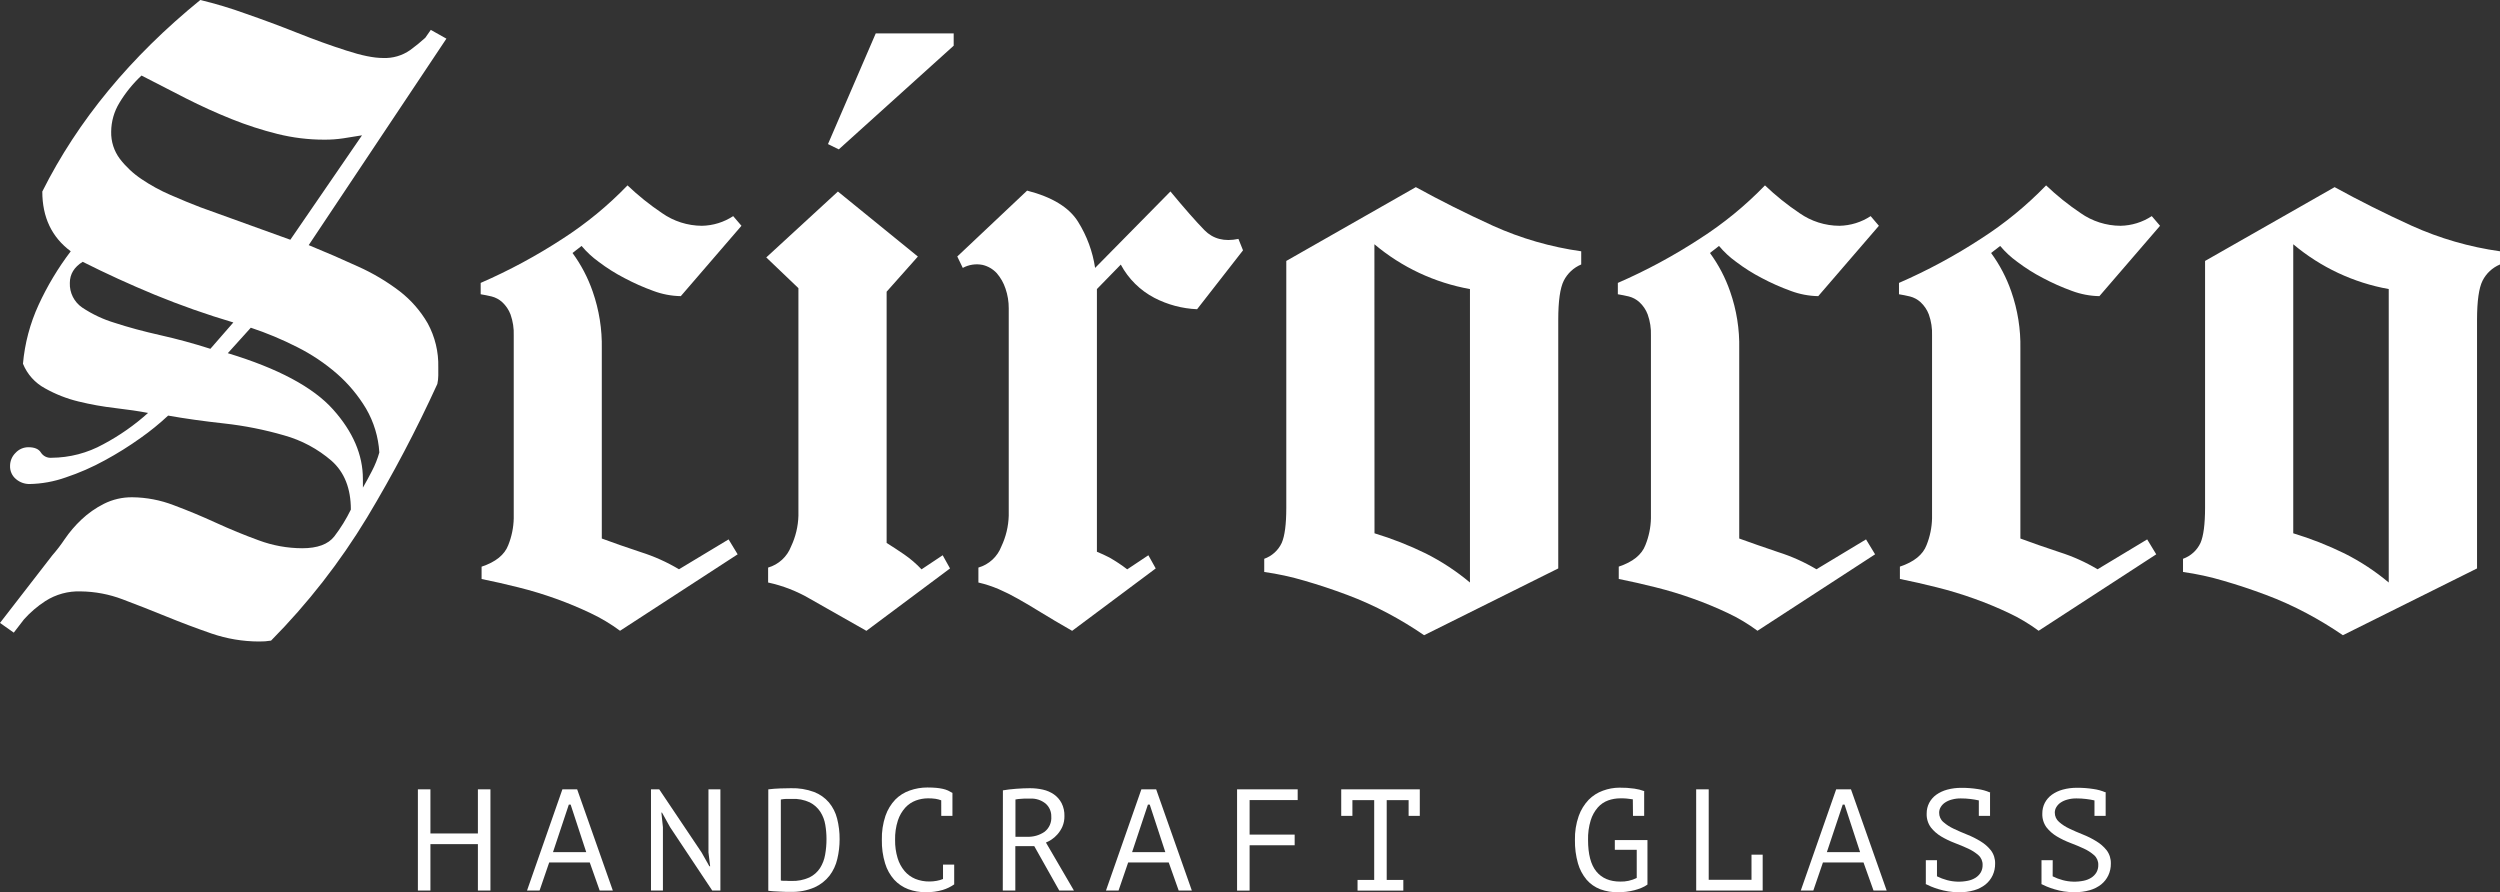 <?xml version="1.0" encoding="UTF-8"?> <svg xmlns="http://www.w3.org/2000/svg" viewBox="1586.34 2352.36 827.32 295.28" width="827.32" height="295.28" data-guides="{&quot;vertical&quot;:[],&quot;horizontal&quot;:[]}"><rect x="1586.34" y="2352.36" width="827.32" height="295.28" fill="#333333" stroke="none"/><path fill="#ffffff" stroke="none" fill-opacity="1" stroke-width="1" stroke-opacity="1" color="rgb(51, 51, 51)" font-size-adjust="none" class="cls-1" id="tSvg1229431a591" title="Path 1" d="M 1688.5 2433.48 C 1694.167 2435.8 1699.64 2438.173 1704.92 2440.6C 1709.776 2442.781 1714.367 2445.512 1718.6 2448.74C 1722.355 2451.643 1725.507 2455.25 1727.88 2459.36C 1730.302 2463.812 1731.509 2468.823 1731.38 2473.89C 1731.38 2474.81 1731.38 2475.73 1731.38 2476.65C 1731.371 2477.581 1731.267 2478.51 1731.07 2479.42C 1724.157 2494.577 1716.391 2509.331 1707.81 2523.61C 1698.86 2538.396 1688.196 2552.074 1676.04 2564.36C 1674.718 2564.577 1673.379 2564.674 1672.04 2564.65C 1666.715 2564.638 1661.428 2563.753 1656.39 2562.03C 1651.25 2560.25 1646.233 2558.36 1641.34 2556.36C 1636.447 2554.36 1631.63 2552.47 1626.89 2550.69C 1622.47 2549.011 1617.788 2548.124 1613.06 2548.07C 1608.922 2547.922 1604.838 2549.039 1601.35 2551.27C 1598.722 2552.973 1596.334 2555.021 1594.25 2557.36C 1593.133 2558.813 1592.017 2560.267 1590.9 2561.72C 1589.38 2560.647 1587.86 2559.573 1586.34 2558.5C 1592.117 2551.037 1597.893 2543.573 1603.67 2536.11C 1605.157 2534.413 1606.53 2532.619 1607.78 2530.74C 1609.372 2528.42 1611.206 2526.274 1613.25 2524.34C 1615.466 2522.241 1617.976 2520.476 1620.7 2519.1C 1623.623 2517.627 1626.857 2516.88 1630.13 2516.92C 1634.81 2516.967 1639.444 2517.854 1643.81 2519.54C 1648.477 2521.28 1653.143 2523.22 1657.81 2525.36C 1662.477 2527.5 1667.19 2529.437 1671.95 2531.17C 1676.554 2532.886 1681.426 2533.773 1686.34 2533.79C 1691.4 2533.79 1694.947 2532.48 1696.98 2529.86C 1699.094 2527.096 1700.926 2524.128 1702.45 2521C 1702.45 2514.02 1700.323 2508.64 1696.07 2504.86C 1691.515 2500.921 1686.142 2498.042 1680.34 2496.43C 1673.875 2494.555 1667.261 2493.24 1660.57 2492.5C 1653.657 2491.74 1647.46 2490.87 1641.98 2489.89C 1639.114 2492.566 1636.066 2495.042 1632.86 2497.3C 1629.064 2500.013 1625.103 2502.487 1621 2504.71C 1616.872 2506.979 1612.548 2508.87 1608.08 2510.36C 1604.223 2511.728 1600.171 2512.464 1596.08 2512.54C 1594.467 2512.544 1592.905 2511.977 1591.67 2510.94C 1590.322 2509.846 1589.579 2508.173 1589.67 2506.44C 1589.693 2504.848 1590.347 2503.329 1591.49 2502.22C 1592.589 2501.022 1594.144 2500.346 1595.77 2500.36C 1597.77 2500.36 1599.16 2500.95 1599.87 2502.11C 1600.623 2503.295 1601.971 2503.965 1603.37 2503.85C 1609.383 2503.818 1615.29 2502.274 1620.55 2499.36C 1625.884 2496.526 1630.85 2493.05 1635.34 2489.01C 1632.287 2488.43 1628.687 2487.897 1624.54 2487.41C 1620.431 2486.941 1616.357 2486.213 1612.34 2485.23C 1608.457 2484.295 1604.721 2482.828 1601.24 2480.87C 1597.931 2479.092 1595.349 2476.212 1593.94 2472.73C 1594.537 2465.989 1596.286 2459.4 1599.11 2453.25C 1602 2446.97 1605.568 2441.024 1609.75 2435.52C 1603.477 2430.86 1600.34 2424.267 1600.34 2415.74C 1612.08 2392.3 1629.507 2371.173 1652.62 2352.36C 1657.701 2353.579 1662.709 2355.084 1667.62 2356.87C 1673.4 2358.87 1679.127 2361 1684.8 2363.26C 1690.473 2365.52 1695.847 2367.46 1700.92 2369.08C 1705.98 2370.733 1710.033 2371.557 1713.08 2371.55C 1716.287 2371.695 1719.452 2370.774 1722.08 2368.93C 1723.819 2367.665 1725.488 2366.306 1727.08 2364.86C 1727.687 2363.99 1728.293 2363.12 1728.9 2362.25C 1730.623 2363.217 1732.347 2364.183 1734.07 2365.15C 1718.88 2387.927 1703.69 2410.703 1688.5 2433.48ZM 1613.7 2439 C 1610.873 2440.753 1609.457 2443.087 1609.45 2446C 1609.324 2449.238 1610.873 2452.314 1613.55 2454.14C 1616.876 2456.355 1620.512 2458.064 1624.34 2459.21C 1628.8 2460.67 1633.817 2462.027 1639.39 2463.28C 1644.963 2464.533 1650.487 2466.037 1655.96 2467.79C 1658.493 2464.883 1661.027 2461.977 1663.56 2459.07C 1654.744 2456.459 1646.066 2453.402 1637.56 2449.91C 1629.367 2446.523 1621.413 2442.887 1613.7 2439ZM 1706.14 2397.14 C 1703.91 2397.53 1701.83 2397.86 1699.9 2398.14C 1697.838 2398.447 1695.755 2398.594 1693.67 2398.58C 1688.446 2398.586 1683.24 2397.951 1678.17 2396.69C 1672.993 2395.397 1667.911 2393.75 1662.96 2391.76C 1657.88 2389.72 1652.863 2387.443 1647.91 2384.93C 1642.957 2382.417 1638.043 2379.893 1633.17 2377.36C 1630.331 2380.007 1627.875 2383.036 1625.87 2386.36C 1624.102 2389.248 1623.155 2392.564 1623.13 2395.95C 1623.053 2399.19 1624.071 2402.361 1626.02 2404.95C 1628.026 2407.549 1630.441 2409.805 1633.17 2411.63C 1636.189 2413.673 1639.393 2415.427 1642.74 2416.87C 1646.293 2418.423 1649.587 2419.78 1652.62 2420.94C 1662.553 2424.527 1672.487 2428.113 1682.42 2431.7C 1690.327 2420.18 1698.233 2408.66 1706.14 2397.14ZM 1706.44 2513.73 C 1707.44 2511.98 1708.44 2510.14 1709.44 2508.2C 1710.459 2506.256 1711.273 2504.212 1711.87 2502.1C 1711.561 2496.976 1710.054 2491.996 1707.47 2487.56C 1704.894 2483.255 1701.662 2479.378 1697.89 2476.07C 1693.87 2472.572 1689.425 2469.596 1684.66 2467.21C 1679.721 2464.696 1674.6 2462.556 1669.34 2460.81C 1666.803 2463.62 1664.267 2466.43 1661.73 2469.24C 1678.35 2474.28 1689.957 2480.483 1696.55 2487.85C 1703.143 2495.217 1706.437 2502.883 1706.43 2510.85C 1706.433 2511.81 1706.437 2512.77 1706.44 2513.73Z"></path><path fill="#ffffff" stroke="none" fill-opacity="1" stroke-width="1" stroke-opacity="1" color="rgb(51, 51, 51)" font-size-adjust="none" class="cls-1" id="tSvg11cce62344b" title="Path 2" d="M 1794 2413.71 C 1797.538 2417.08 1801.355 2420.144 1805.41 2422.87C 1809.283 2425.59 1813.897 2427.059 1818.63 2427.08C 1822.31 2427.013 1825.896 2425.904 1828.97 2423.88C 1829.883 2424.947 1830.797 2426.013 1831.71 2427.08C 1825.02 2434.84 1818.33 2442.6 1811.64 2450.36C 1808.523 2450.308 1805.437 2449.72 1802.52 2448.62C 1799.23 2447.428 1796.029 2446.004 1792.94 2444.36C 1789.954 2442.815 1787.106 2441.015 1784.43 2438.98C 1782.344 2437.477 1780.453 2435.72 1778.8 2433.75C 1777.8 2434.527 1776.8 2435.303 1775.8 2436.08C 1778.657 2439.985 1780.912 2444.296 1782.49 2448.87C 1784.606 2454.941 1785.622 2461.342 1785.49 2467.77C 1785.49 2488.703 1785.49 2509.637 1785.49 2530.57C 1789.14 2531.93 1793.44 2533.43 1798.42 2535.08C 1802.829 2536.476 1807.06 2538.378 1811.03 2540.75C 1816.503 2537.453 1821.977 2534.157 1827.45 2530.86C 1828.45 2532.507 1829.45 2534.153 1830.45 2535.8C 1817.477 2544.233 1804.503 2552.667 1791.53 2561.1C 1788.485 2558.846 1785.226 2556.897 1781.8 2555.28C 1778.062 2553.499 1774.237 2551.907 1770.34 2550.51C 1766.25 2549.04 1762.088 2547.778 1757.87 2546.73C 1753.623 2545.663 1749.57 2544.743 1745.71 2543.97C 1745.71 2542.61 1745.71 2541.25 1745.71 2539.89C 1750.377 2538.337 1753.317 2535.963 1754.53 2532.77C 1755.667 2529.947 1756.283 2526.942 1756.35 2523.9C 1756.35 2503.743 1756.35 2483.587 1756.35 2463.43C 1756.442 2461.051 1756.082 2458.675 1755.29 2456.43C 1754.703 2454.88 1753.765 2453.487 1752.55 2452.36C 1751.556 2451.453 1750.354 2450.804 1749.05 2450.47C 1747.84 2450.18 1746.62 2449.94 1745.41 2449.74C 1745.41 2448.487 1745.41 2447.233 1745.41 2445.98C 1754.876 2441.859 1763.978 2436.949 1772.62 2431.3C 1780.401 2426.281 1787.576 2420.379 1794 2413.71Z"></path><path fill="#ffffff" stroke="none" fill-opacity="1" stroke-width="1" stroke-opacity="1" color="rgb(51, 51, 51)" font-size-adjust="none" class="cls-1" id="tSvg84470bec59" title="Path 3" d="M 1839.92 2437.55 C 1847.823 2430.28 1855.727 2423.01 1863.63 2415.74C 1872.45 2422.913 1881.27 2430.087 1890.09 2437.26C 1886.643 2441.137 1883.197 2445.013 1879.75 2448.89C 1879.75 2476.607 1879.75 2504.323 1879.75 2532.04C 1881.37 2533.04 1883.29 2534.28 1885.53 2535.82C 1887.622 2537.262 1889.556 2538.921 1891.3 2540.77C 1893.633 2539.217 1895.967 2537.663 1898.3 2536.11C 1899.11 2537.563 1899.92 2539.017 1900.73 2540.47C 1891.507 2547.353 1882.283 2554.237 1873.06 2561.12C 1865.147 2556.66 1858.913 2553.123 1854.36 2550.51C 1850.065 2547.994 1845.396 2546.178 1840.53 2545.13C 1840.53 2543.483 1840.53 2541.837 1840.53 2540.19C 1844.02 2539.176 1846.833 2536.585 1848.13 2533.19C 1849.636 2530.005 1850.464 2526.542 1850.56 2523.02C 1850.56 2497.92 1850.56 2472.82 1850.56 2447.72C 1847.013 2444.33 1843.467 2440.94 1839.92 2437.55ZM 1863.92 2401.79 C 1862.727 2401.207 1861.533 2400.623 1860.34 2400.04C 1865.61 2387.83 1870.88 2375.62 1876.15 2363.41C 1884.747 2363.41 1893.343 2363.41 1901.94 2363.41C 1901.94 2364.767 1901.94 2366.123 1901.94 2367.48C 1889.267 2378.917 1876.593 2390.353 1863.92 2401.79Z"></path><path fill="#ffffff" stroke="none" fill-opacity="1" stroke-width="1" stroke-opacity="1" color="rgb(51, 51, 51)" font-size-adjust="none" class="cls-1" id="tSvg92e070b933" title="Path 4" d="M 1949.34 2534.95 C 1950.75 2535.53 1952.12 2536.16 1953.44 2536.84C 1955.506 2538.01 1957.488 2539.323 1959.37 2540.77C 1961.703 2539.217 1964.037 2537.663 1966.37 2536.11C 1967.18 2537.563 1967.99 2539.017 1968.8 2540.47C 1959.58 2547.353 1950.36 2554.237 1941.14 2561.12C 1937.08 2558.793 1933.633 2556.757 1930.8 2555.01C 1927.967 2553.263 1925.433 2551.763 1923.2 2550.51C 1921.129 2549.33 1918.996 2548.262 1916.81 2547.31C 1914.648 2546.39 1912.409 2545.661 1910.12 2545.13C 1910.12 2543.483 1910.12 2541.837 1910.12 2540.19C 1913.613 2539.182 1916.428 2536.589 1917.72 2533.19C 1919.229 2530.006 1920.06 2526.542 1920.16 2523.02C 1920.16 2500.15 1920.16 2477.28 1920.16 2454.41C 1920.174 2452.185 1919.812 2449.974 1919.09 2447.87C 1918.473 2446.001 1917.495 2444.271 1916.21 2442.78C 1914.949 2441.408 1913.304 2440.446 1911.49 2440.02C 1909.26 2439.577 1906.945 2439.931 1904.95 2441.02C 1904.343 2439.76 1903.737 2438.5 1903.13 2437.24C 1910.833 2429.973 1918.537 2422.707 1926.24 2415.44C 1934.547 2417.573 1940.17 2421.013 1943.11 2425.76C 1946.015 2430.406 1947.931 2435.601 1948.74 2441.02C 1957.05 2432.587 1965.36 2424.153 1973.67 2415.72C 1978.337 2421.353 1982.087 2425.62 1984.92 2428.52C 1987.76 2431.42 1991.5 2432.4 1996.17 2431.42C 1996.677 2432.68 1997.183 2433.94 1997.69 2435.2C 1992.623 2441.697 1987.557 2448.193 1982.49 2454.69C 1977.555 2454.482 1972.725 2453.195 1968.34 2450.92C 1963.621 2448.449 1959.754 2444.616 1957.24 2439.92C 1954.607 2442.62 1951.973 2445.32 1949.34 2448.02C 1949.34 2476.997 1949.34 2505.973 1949.34 2534.95Z"></path><path fill="#ffffff" stroke="none" fill-opacity="1" stroke-width="1" stroke-opacity="1" color="rgb(51, 51, 51)" font-size-adjust="none" class="cls-1" id="tSvgd450b669ef" title="Path 5" d="M 2054.88 2414.29 C 2062.987 2418.75 2071.5 2423.013 2080.42 2427.08C 2089.701 2431.263 2099.529 2434.105 2109.61 2435.52C 2109.61 2436.973 2109.61 2438.427 2109.61 2439.88C 2107.103 2440.927 2105.054 2442.835 2103.83 2445.26C 2102.617 2447.68 2102.01 2451.99 2102.01 2458.19C 2102.01 2485.617 2102.01 2513.043 2102.01 2540.47C 2087.213 2547.837 2072.417 2555.203 2057.62 2562.57C 2053.758 2559.926 2049.752 2557.498 2045.62 2555.3C 2041.249 2552.972 2036.729 2550.934 2032.09 2549.2C 2027.423 2547.453 2022.757 2545.903 2018.09 2544.55C 2013.708 2543.25 2009.236 2542.277 2004.71 2541.64C 2004.71 2540.187 2004.71 2538.733 2004.71 2537.28C 2007.26 2536.377 2009.342 2534.49 2010.49 2532.04C 2011.503 2529.72 2012.01 2525.843 2012.01 2520.41C 2012.01 2493.177 2012.01 2465.943 2012.01 2438.71C 2026.3 2430.57 2040.59 2422.43 2054.88 2414.29ZM 2041.2 2528.84 C 2047.037 2530.61 2052.722 2532.847 2058.2 2535.53C 2063.416 2538.159 2068.312 2541.38 2072.79 2545.13C 2072.79 2512.76 2072.79 2480.39 2072.79 2448.02C 2061.133 2445.933 2050.229 2440.818 2041.17 2433.19C 2041.18 2465.073 2041.19 2496.957 2041.2 2528.84Z"></path><path fill="#ffffff" stroke="none" fill-opacity="1" stroke-width="1" stroke-opacity="1" color="rgb(51, 51, 51)" font-size-adjust="none" class="cls-1" id="tSvg156fab7dac1" title="Path 6" d="M 2170.42 2413.71 C 2173.952 2417.082 2177.766 2420.147 2181.82 2422.87C 2185.696 2425.592 2190.313 2427.061 2195.05 2427.08C 2198.73 2427.012 2202.315 2425.902 2205.39 2423.88C 2206.3 2424.947 2207.21 2426.013 2208.12 2427.08C 2201.43 2434.84 2194.74 2442.6 2188.05 2450.36C 2184.933 2450.308 2181.847 2449.72 2178.93 2448.62C 2175.638 2447.426 2172.433 2446.003 2169.34 2444.36C 2166.354 2442.815 2163.506 2441.015 2160.83 2438.98C 2158.745 2437.479 2156.856 2435.722 2155.21 2433.75C 2154.21 2434.527 2153.21 2435.303 2152.21 2436.08C 2155.071 2439.983 2157.326 2444.294 2158.9 2448.87C 2161.021 2454.94 2162.037 2461.341 2161.9 2467.77C 2161.9 2488.703 2161.9 2509.637 2161.9 2530.57C 2165.553 2531.903 2169.863 2533.407 2174.83 2535.08C 2179.242 2536.476 2183.477 2538.378 2187.45 2540.75C 2192.92 2537.453 2198.39 2534.157 2203.86 2530.86C 2204.86 2532.507 2205.86 2534.153 2206.86 2535.8C 2193.887 2544.233 2180.913 2552.667 2167.94 2561.1C 2164.899 2558.846 2161.643 2556.897 2158.22 2555.28C 2154.45 2553.49 2150.591 2551.891 2146.66 2550.49C 2142.573 2549.021 2138.414 2547.76 2134.2 2546.71C 2129.94 2545.643 2125.883 2544.723 2122.03 2543.95C 2122.03 2542.59 2122.03 2541.23 2122.03 2539.87C 2126.69 2538.32 2129.64 2535.95 2130.85 2532.75C 2131.995 2529.929 2132.615 2526.923 2132.68 2523.88C 2132.68 2503.73 2132.68 2483.58 2132.68 2463.43C 2132.769 2461.05 2132.406 2458.675 2131.61 2456.43C 2131.03 2454.876 2130.091 2453.482 2128.87 2452.36C 2127.879 2451.453 2126.681 2450.804 2125.38 2450.47C 2124.16 2450.18 2122.94 2449.94 2121.73 2449.74C 2121.73 2448.487 2121.73 2447.233 2121.73 2445.98C 2131.196 2441.859 2140.298 2436.949 2148.94 2431.3C 2156.756 2426.287 2163.964 2420.384 2170.42 2413.71Z"></path><path fill="#ffffff" stroke="none" fill-opacity="1" stroke-width="1" stroke-opacity="1" color="rgb(51, 51, 51)" font-size-adjust="none" class="cls-1" id="tSvg17e75db3f9a" title="Path 7" d="M 2263.45 2413.71 C 2266.988 2417.08 2270.805 2420.144 2274.86 2422.87C 2278.733 2425.59 2283.347 2427.059 2288.08 2427.08C 2291.76 2427.013 2295.346 2425.904 2298.42 2423.88C 2299.333 2424.947 2300.247 2426.013 2301.16 2427.08C 2294.47 2434.84 2287.78 2442.6 2281.09 2450.36C 2277.973 2450.308 2274.887 2449.72 2271.97 2448.62C 2268.68 2447.428 2265.479 2446.004 2262.39 2444.36C 2259.404 2442.815 2256.556 2441.015 2253.88 2438.98C 2251.794 2437.477 2249.903 2435.72 2248.25 2433.75C 2247.25 2434.527 2246.25 2435.303 2245.25 2436.08C 2248.107 2439.985 2250.362 2444.296 2251.94 2448.87C 2254.056 2454.941 2255.072 2461.342 2254.94 2467.77C 2254.94 2488.703 2254.94 2509.637 2254.94 2530.57C 2258.59 2531.93 2262.89 2533.43 2267.87 2535.08C 2272.279 2536.476 2276.51 2538.378 2280.48 2540.75C 2285.953 2537.453 2291.427 2534.157 2296.9 2530.86C 2297.9 2532.507 2298.9 2534.153 2299.9 2535.8C 2286.927 2544.233 2273.953 2552.667 2260.98 2561.1C 2257.935 2558.846 2254.676 2556.897 2251.25 2555.28C 2247.483 2553.49 2243.628 2551.891 2239.7 2550.49C 2235.61 2549.02 2231.448 2547.758 2227.23 2546.71C 2222.983 2545.643 2218.93 2544.723 2215.07 2543.95C 2215.07 2542.59 2215.07 2541.23 2215.07 2539.87C 2219.737 2538.317 2222.677 2535.943 2223.89 2532.75C 2225.027 2529.927 2225.643 2526.922 2225.71 2523.88C 2225.71 2503.73 2225.71 2483.58 2225.71 2463.43C 2225.802 2461.051 2225.442 2458.675 2224.65 2456.43C 2224.063 2454.88 2223.125 2453.487 2221.91 2452.36C 2220.916 2451.453 2219.714 2450.804 2218.41 2450.47C 2217.2 2450.18 2215.98 2449.94 2214.77 2449.74C 2214.77 2448.487 2214.77 2447.233 2214.77 2445.98C 2224.236 2441.859 2233.338 2436.949 2241.98 2431.3C 2249.793 2426.287 2256.998 2420.384 2263.45 2413.71Z"></path><path fill="#ffffff" stroke="none" fill-opacity="1" stroke-width="1" stroke-opacity="1" color="rgb(51, 51, 51)" font-size-adjust="none" class="cls-1" id="tSvgd07fa2a30d" title="Path 8" d="M 2358.93 2414.29 C 2367.03 2418.75 2375.543 2423.013 2384.47 2427.08C 2393.75 2431.265 2403.579 2434.106 2413.66 2435.52C 2413.66 2436.973 2413.66 2438.427 2413.66 2439.88C 2411.152 2440.924 2409.101 2442.833 2407.88 2445.26C 2406.673 2447.68 2406.067 2451.99 2406.06 2458.19C 2406.06 2485.617 2406.06 2513.043 2406.06 2540.47C 2391.263 2547.837 2376.467 2555.203 2361.67 2562.57C 2357.808 2559.926 2353.802 2557.499 2349.67 2555.3C 2345.299 2552.972 2340.779 2550.934 2336.14 2549.2C 2331.473 2547.453 2326.807 2545.903 2322.14 2544.55C 2317.758 2543.251 2313.286 2542.279 2308.76 2541.64C 2308.76 2540.187 2308.76 2538.733 2308.76 2537.28C 2311.31 2536.377 2313.392 2534.49 2314.54 2532.04C 2315.547 2529.72 2316.053 2525.843 2316.06 2520.41C 2316.06 2493.177 2316.06 2465.943 2316.06 2438.71C 2330.35 2430.57 2344.64 2422.43 2358.93 2414.29ZM 2345.24 2528.84 C 2351.078 2530.608 2356.763 2532.846 2362.24 2535.53C 2367.461 2538.156 2372.36 2541.377 2376.84 2545.13C 2376.84 2512.76 2376.84 2480.39 2376.84 2448.02C 2365.19 2445.927 2354.294 2440.814 2345.24 2433.19C 2345.24 2465.073 2345.24 2496.957 2345.24 2528.84Z"></path><path fill="#ffffff" stroke="none" fill-opacity="1" stroke-width="1" stroke-opacity="1" color="rgb(51, 51, 51)" font-size-adjust="none" class="cls-1" id="tSvg824f96a044" title="Path 9" d="M 1744.49 2631.71 C 1739.253 2631.71 1734.017 2631.71 1728.78 2631.71C 1728.78 2636.827 1728.78 2641.943 1728.78 2647.06C 1727.397 2647.06 1726.013 2647.06 1724.63 2647.06C 1724.63 2635.9 1724.63 2624.74 1724.63 2613.58C 1726.013 2613.58 1727.397 2613.58 1728.78 2613.58C 1728.78 2618.443 1728.78 2623.307 1728.78 2628.17C 1734.017 2628.17 1739.253 2628.17 1744.49 2628.17C 1744.49 2623.307 1744.49 2618.443 1744.49 2613.58C 1745.873 2613.58 1747.257 2613.58 1748.64 2613.58C 1748.64 2624.74 1748.64 2635.9 1748.64 2647.06C 1747.257 2647.06 1745.873 2647.06 1744.49 2647.06C 1744.49 2641.943 1744.49 2636.827 1744.49 2631.71Z"></path><path fill="#ffffff" stroke="none" fill-opacity="1" stroke-width="1" stroke-opacity="1" color="rgb(51, 51, 51)" font-size-adjust="none" class="cls-1" id="tSvg13565b8299f" title="Path 10" d="M 1781.51 2637.78 C 1777.033 2637.78 1772.557 2637.78 1768.08 2637.78C 1767.02 2640.873 1765.96 2643.967 1764.9 2647.06C 1763.517 2647.06 1762.133 2647.06 1760.75 2647.06C 1764.65 2635.9 1768.55 2624.74 1772.45 2613.58C 1774.08 2613.58 1775.71 2613.58 1777.34 2613.58C 1781.273 2624.74 1785.207 2635.9 1789.14 2647.06C 1787.69 2647.06 1786.24 2647.06 1784.79 2647.06C 1783.697 2643.967 1782.603 2640.873 1781.51 2637.78ZM 1769.34 2634.36 C 1773.007 2634.36 1776.673 2634.36 1780.34 2634.36C 1778.62 2629.113 1776.9 2623.867 1775.18 2618.62C 1774.98 2618.62 1774.78 2618.62 1774.58 2618.62C 1772.833 2623.867 1771.087 2629.113 1769.34 2634.36Z"></path><path fill="#ffffff" stroke="none" fill-opacity="1" stroke-width="1" stroke-opacity="1" color="rgb(51, 51, 51)" font-size-adjust="none" class="cls-1" id="tSvg1528a9d20c0" title="Path 11" d="M 1808.1 2626.11 C 1807.207 2624.5 1806.313 2622.89 1805.42 2621.28C 1805.35 2621.28 1805.28 2621.28 1805.21 2621.28C 1805.38 2622.89 1805.55 2624.5 1805.72 2626.11C 1805.72 2633.093 1805.72 2640.077 1805.72 2647.06C 1804.403 2647.06 1803.087 2647.06 1801.77 2647.06C 1801.77 2635.9 1801.77 2624.74 1801.77 2613.58C 1802.68 2613.58 1803.59 2613.58 1804.5 2613.58C 1809.167 2620.533 1813.833 2627.487 1818.5 2634.44C 1819.363 2635.97 1820.227 2637.5 1821.09 2639.03C 1821.177 2639.03 1821.263 2639.03 1821.35 2639.03C 1821.163 2637.5 1820.977 2635.97 1820.79 2634.44C 1820.79 2627.487 1820.79 2620.533 1820.79 2613.58C 1822.107 2613.58 1823.423 2613.58 1824.74 2613.58C 1824.74 2624.74 1824.74 2635.9 1824.74 2647.06C 1823.84 2647.06 1822.94 2647.06 1822.04 2647.06C 1817.393 2640.077 1812.747 2633.093 1808.1 2626.11Z"></path><path fill="#ffffff" stroke="none" fill-opacity="1" stroke-width="1" stroke-opacity="1" color="rgb(51, 51, 51)" font-size-adjust="none" class="cls-1" id="tSvgde6b9faabf" title="Path 12" d="M 1840.59 2613.58 C 1841.86 2613.42 1843.18 2613.32 1844.59 2613.27C 1846 2613.22 1847.15 2613.2 1848.11 2613.2C 1850.703 2613.124 1853.286 2613.545 1855.72 2614.44C 1857.63 2615.166 1859.329 2616.359 1860.66 2617.91C 1861.947 2619.463 1862.869 2621.284 1863.36 2623.24C 1863.931 2625.474 1864.21 2627.774 1864.19 2630.08C 1864.195 2632.279 1863.94 2634.471 1863.43 2636.61C 1862.973 2638.624 1862.089 2640.516 1860.84 2642.16C 1859.513 2643.841 1857.797 2645.172 1855.84 2646.04C 1853.374 2647.088 1850.708 2647.586 1848.03 2647.5C 1847.463 2647.5 1846.897 2647.5 1846.33 2647.5C 1845.613 2647.47 1844.897 2647.44 1844.18 2647.41C 1843.483 2647.37 1842.787 2647.33 1842.09 2647.29C 1841.587 2647.272 1841.086 2647.222 1840.59 2647.14C 1840.59 2635.953 1840.59 2624.767 1840.59 2613.58ZM 1848.29 2616.74 C 1847.83 2616.74 1847.24 2616.74 1846.52 2616.74C 1845.923 2616.763 1845.328 2616.829 1844.74 2616.94C 1844.74 2625.88 1844.74 2634.82 1844.74 2643.76C 1844.981 2643.805 1845.225 2643.832 1845.47 2643.84C 1845.803 2643.84 1846.137 2643.84 1846.47 2643.84C 1846.803 2643.857 1847.137 2643.873 1847.47 2643.89C 1847.727 2643.89 1847.983 2643.89 1848.24 2643.89C 1850.279 2643.968 1852.308 2643.574 1854.17 2642.74C 1855.604 2642.047 1856.823 2640.979 1857.7 2639.65C 1858.558 2638.295 1859.136 2636.782 1859.4 2635.2C 1859.704 2633.487 1859.854 2631.75 1859.85 2630.01C 1859.85 2628.432 1859.716 2626.856 1859.45 2625.3C 1859.202 2623.778 1858.648 2622.321 1857.82 2621.02C 1856.948 2619.688 1855.741 2618.608 1854.32 2617.89C 1852.451 2617.022 1850.398 2616.627 1848.34 2616.74C 1848.323 2616.74 1848.307 2616.74 1848.29 2616.74Z"></path><path fill="#ffffff" stroke="none" fill-opacity="1" stroke-width="1" stroke-opacity="1" color="rgb(51, 51, 51)" font-size-adjust="none" class="cls-1" id="tSvg72358cf62e" title="Path 13" d="M 1897.82 2617.21 C 1897.212 2616.979 1896.582 2616.811 1895.94 2616.71C 1895.115 2616.593 1894.283 2616.539 1893.45 2616.55C 1892.086 2616.552 1890.732 2616.793 1889.45 2617.26C 1888.11 2617.754 1886.907 2618.559 1885.94 2619.61C 1884.833 2620.84 1883.995 2622.287 1883.48 2623.86C 1882.81 2625.946 1882.496 2628.13 1882.55 2630.32C 1882.518 2632.351 1882.798 2634.374 1883.38 2636.32C 1883.85 2637.895 1884.636 2639.359 1885.69 2640.62C 1886.655 2641.753 1887.875 2642.64 1889.25 2643.21C 1890.729 2643.798 1892.309 2644.091 1893.9 2644.07C 1894.715 2644.076 1895.529 2644.002 1896.33 2643.85C 1897.042 2643.721 1897.739 2643.52 1898.41 2643.25C 1898.41 2641.657 1898.41 2640.063 1898.41 2638.47C 1899.643 2638.47 1900.877 2638.47 1902.11 2638.47C 1902.11 2640.623 1902.11 2642.777 1902.11 2644.93C 1902.11 2644.963 1902.11 2644.997 1902.11 2645.03C 1900.947 2645.838 1899.665 2646.458 1898.31 2646.87C 1896.492 2647.401 1894.604 2647.651 1892.71 2647.61C 1890.721 2647.642 1888.744 2647.303 1886.88 2646.61C 1885.116 2645.938 1883.531 2644.867 1882.25 2643.48C 1880.873 2641.925 1879.849 2640.089 1879.25 2638.1C 1878.482 2635.58 1878.118 2632.954 1878.17 2630.32C 1878.099 2627.604 1878.505 2624.896 1879.37 2622.32C 1880.058 2620.322 1881.166 2618.494 1882.62 2616.96C 1883.962 2615.606 1885.597 2614.579 1887.4 2613.96C 1889.272 2613.297 1891.244 2612.959 1893.23 2612.96C 1894.36 2612.96 1895.35 2613.01 1896.18 2613.08C 1896.92 2613.149 1897.654 2613.262 1898.38 2613.42C 1898.957 2613.546 1899.52 2613.73 1900.06 2613.97C 1900.547 2614.198 1901.021 2614.451 1901.48 2614.73C 1901.497 2614.73 1901.513 2614.73 1901.53 2614.73C 1901.53 2617.273 1901.53 2619.817 1901.53 2622.36C 1900.297 2622.36 1899.063 2622.36 1897.83 2622.36C 1897.827 2620.643 1897.823 2618.927 1897.82 2617.21Z"></path><path fill="#ffffff" stroke="none" fill-opacity="1" stroke-width="1" stroke-opacity="1" color="rgb(51, 51, 51)" font-size-adjust="none" class="cls-1" id="tSvg158dc4b3649" title="Path 14" d="M 1918.23 2613.91 C 1919.5 2613.69 1920.95 2613.51 1922.6 2613.39C 1924.25 2613.27 1925.75 2613.2 1927.11 2613.2C 1928.58 2613.19 1930.046 2613.348 1931.48 2613.67C 1932.783 2613.959 1934.019 2614.495 1935.12 2615.25C 1936.176 2615.993 1937.04 2616.977 1937.64 2618.12C 1938.312 2619.455 1938.639 2620.937 1938.59 2622.43C 1938.614 2623.621 1938.386 2624.804 1937.92 2625.9C 1937.508 2626.841 1936.951 2627.711 1936.27 2628.48C 1935.683 2629.149 1935.011 2629.737 1934.27 2630.23C 1933.702 2630.603 1933.099 2630.921 1932.47 2631.18C 1935.557 2636.473 1938.643 2641.767 1941.73 2647.06C 1940.11 2647.06 1938.49 2647.06 1936.87 2647.06C 1934.113 2642.16 1931.357 2637.26 1928.6 2632.36C 1926.513 2632.36 1924.427 2632.36 1922.34 2632.36C 1922.34 2637.26 1922.34 2642.16 1922.34 2647.06C 1920.957 2647.06 1919.573 2647.06 1918.19 2647.06C 1918.203 2636.01 1918.217 2624.96 1918.23 2613.91ZM 1927.23 2616.64 C 1926.78 2616.64 1926.33 2616.64 1925.88 2616.64C 1925.42 2616.64 1924.97 2616.64 1924.53 2616.69C 1924.123 2616.72 1923.717 2616.75 1923.31 2616.78C 1922.996 2616.803 1922.685 2616.853 1922.38 2616.93C 1922.38 2621.043 1922.38 2625.157 1922.38 2629.27C 1923.68 2629.27 1924.98 2629.27 1926.28 2629.27C 1928.309 2629.354 1930.311 2628.782 1931.99 2627.64C 1933.549 2626.439 1934.395 2624.532 1934.24 2622.57C 1934.281 2620.947 1933.604 2619.388 1932.39 2618.31C 1930.941 2617.125 1929.099 2616.529 1927.23 2616.64Z"></path><path fill="#ffffff" stroke="none" fill-opacity="1" stroke-width="1" stroke-opacity="1" color="rgb(51, 51, 51)" font-size-adjust="none" class="cls-1" id="tSvg20e000980a" title="Path 15" d="M 1973.11 2637.78 C 1968.633 2637.78 1964.157 2637.78 1959.68 2637.78C 1958.62 2640.873 1957.56 2643.967 1956.5 2647.06C 1955.113 2647.06 1953.727 2647.06 1952.34 2647.06C 1956.243 2635.9 1960.147 2624.74 1964.05 2613.58C 1965.683 2613.58 1967.317 2613.58 1968.95 2613.58C 1972.883 2624.74 1976.817 2635.9 1980.75 2647.06C 1979.3 2647.06 1977.85 2647.06 1976.4 2647.06C 1975.303 2643.967 1974.207 2640.873 1973.11 2637.78ZM 1960.98 2634.36 C 1964.647 2634.36 1968.313 2634.36 1971.98 2634.36C 1970.26 2629.113 1968.54 2623.867 1966.82 2618.62C 1966.62 2618.62 1966.42 2618.62 1966.22 2618.62C 1964.473 2623.867 1962.727 2629.113 1960.98 2634.36Z"></path><path fill="#ffffff" stroke="none" fill-opacity="1" stroke-width="1" stroke-opacity="1" color="rgb(51, 51, 51)" font-size-adjust="none" class="cls-1" id="tSvg180e9a33c49" title="Path 16" d="M 1995.72 2613.58 C 2002.407 2613.58 2009.093 2613.58 2015.78 2613.58C 2015.78 2614.76 2015.78 2615.94 2015.78 2617.12C 2010.477 2617.12 2005.173 2617.12 1999.87 2617.12C 1999.87 2620.93 1999.87 2624.74 1999.87 2628.55C 2004.84 2628.55 2009.81 2628.55 2014.78 2628.55C 2014.78 2629.73 2014.78 2630.91 2014.78 2632.09C 2009.81 2632.09 2004.84 2632.09 1999.87 2632.09C 1999.87 2637.09 1999.87 2642.09 1999.87 2647.09C 1998.487 2647.09 1997.103 2647.09 1995.72 2647.09C 1995.72 2635.92 1995.72 2624.75 1995.72 2613.58Z"></path><path fill="#ffffff" stroke="none" fill-opacity="1" stroke-width="1" stroke-opacity="1" color="rgb(51, 51, 51)" font-size-adjust="none" class="cls-1" id="tSvg11bc5bc5ac6" title="Path 17" d="M 2030.19 2613.58 C 2038.857 2613.58 2047.523 2613.58 2056.19 2613.58C 2056.19 2616.507 2056.19 2619.433 2056.19 2622.36C 2054.957 2622.36 2053.723 2622.36 2052.49 2622.36C 2052.49 2620.623 2052.49 2618.887 2052.49 2617.15C 2050.073 2617.15 2047.657 2617.15 2045.24 2617.15C 2045.24 2625.95 2045.24 2634.75 2045.24 2643.55C 2047.073 2643.55 2048.907 2643.55 2050.74 2643.55C 2050.74 2644.73 2050.74 2645.91 2050.74 2647.09C 2045.69 2647.09 2040.64 2647.09 2035.59 2647.09C 2035.59 2645.91 2035.59 2644.73 2035.59 2643.55C 2037.427 2643.55 2039.263 2643.55 2041.1 2643.55C 2041.1 2634.75 2041.1 2625.95 2041.1 2617.15C 2038.697 2617.15 2036.293 2617.15 2033.89 2617.15C 2033.89 2618.887 2033.89 2620.623 2033.89 2622.36C 2032.657 2622.36 2031.423 2622.36 2030.19 2622.36C 2030.19 2619.433 2030.19 2616.507 2030.19 2613.58Z"></path><path fill="#ffffff" stroke="none" fill-opacity="1" stroke-width="1" stroke-opacity="1" color="rgb(51, 51, 51)" font-size-adjust="none" class="cls-1" id="tSvg8cc87d064f" title="Path 18" d="M 2126.69 2616.88 C 2125.313 2616.64 2123.917 2616.529 2122.52 2616.55C 2121.157 2616.551 2119.804 2616.785 2118.52 2617.24C 2117.207 2617.716 2116.035 2618.514 2115.11 2619.56C 2114.034 2620.799 2113.23 2622.25 2112.75 2623.82C 2112.111 2625.926 2111.814 2628.12 2111.87 2630.32C 2111.87 2635.04 2112.783 2638.517 2114.61 2640.75C 2116.43 2642.98 2119.07 2644.1 2122.51 2644.1C 2124.404 2644.156 2126.283 2643.744 2127.98 2642.9C 2127.98 2639.793 2127.98 2636.687 2127.98 2633.58C 2125.563 2633.58 2123.147 2633.58 2120.73 2633.58C 2120.73 2632.507 2120.73 2631.433 2120.73 2630.36C 2124.33 2630.36 2127.93 2630.36 2131.53 2630.36C 2131.53 2635.27 2131.53 2640.18 2131.53 2645.09C 2130.933 2645.516 2130.289 2645.871 2129.61 2646.15C 2128.831 2646.48 2128.029 2646.75 2127.21 2646.96C 2126.338 2647.184 2125.453 2647.351 2124.56 2647.46C 2123.671 2647.57 2122.776 2647.627 2121.88 2647.63C 2119.835 2647.673 2117.8 2647.334 2115.88 2646.63C 2114.143 2645.962 2112.598 2644.877 2111.38 2643.47C 2110.062 2641.89 2109.09 2640.05 2108.53 2638.07C 2107.823 2635.556 2107.486 2632.952 2107.53 2630.34C 2107.468 2627.64 2107.891 2624.95 2108.78 2622.4C 2109.49 2620.395 2110.615 2618.562 2112.08 2617.02C 2113.402 2615.681 2115.009 2614.656 2116.78 2614.02C 2118.528 2613.37 2120.376 2613.031 2122.24 2613.02C 2123.896 2612.998 2125.551 2613.105 2127.19 2613.34C 2128.317 2613.497 2129.423 2613.776 2130.49 2614.17C 2130.473 2614.233 2130.457 2614.297 2130.44 2614.36C 2130.44 2617.027 2130.44 2619.693 2130.44 2622.36C 2129.207 2622.36 2127.973 2622.36 2126.74 2622.36C 2126.723 2620.533 2126.707 2618.707 2126.69 2616.88Z"></path><path fill="#ffffff" stroke="none" fill-opacity="1" stroke-width="1" stroke-opacity="1" color="rgb(51, 51, 51)" font-size-adjust="none" class="cls-1" id="tSvgbddf137d17" title="Path 19" d="M 2147.65 2613.58 C 2149.033 2613.58 2150.417 2613.58 2151.8 2613.58C 2151.8 2623.56 2151.8 2633.54 2151.8 2643.52C 2156.52 2643.52 2161.24 2643.52 2165.96 2643.52C 2165.96 2640.747 2165.96 2637.973 2165.96 2635.2C 2167.193 2635.2 2168.427 2635.2 2169.66 2635.2C 2169.66 2639.153 2169.66 2643.107 2169.66 2647.06C 2162.327 2647.06 2154.993 2647.06 2147.66 2647.06C 2147.657 2635.9 2147.653 2624.74 2147.65 2613.58Z"></path><path fill="#ffffff" stroke="none" fill-opacity="1" stroke-width="1" stroke-opacity="1" color="rgb(51, 51, 51)" font-size-adjust="none" class="cls-1" id="tSvgb8d3ea6adc" title="Path 20" d="M 2203.03 2637.78 C 2198.553 2637.78 2194.077 2637.78 2189.6 2637.78C 2188.54 2640.873 2187.48 2643.967 2186.42 2647.06C 2185.037 2647.06 2183.653 2647.06 2182.27 2647.06C 2186.173 2635.9 2190.077 2624.74 2193.98 2613.58C 2195.613 2613.58 2197.247 2613.58 2198.88 2613.58C 2202.817 2624.74 2206.753 2635.9 2210.69 2647.06C 2209.24 2647.06 2207.79 2647.06 2206.34 2647.06C 2205.237 2643.967 2204.133 2640.873 2203.03 2637.78ZM 2190.9 2634.36 C 2194.567 2634.36 2198.233 2634.36 2201.9 2634.36C 2200.183 2629.113 2198.467 2623.867 2196.75 2618.62C 2196.55 2618.62 2196.35 2618.62 2196.15 2618.62C 2194.4 2623.867 2192.65 2629.113 2190.9 2634.36Z"></path><path fill="#ffffff" stroke="none" fill-opacity="1" stroke-width="1" stroke-opacity="1" color="rgb(51, 51, 51)" font-size-adjust="none" class="cls-1" id="tSvg7138883ee3" title="Path 21" d="M 2227.34 2642.36 C 2228.417 2642.898 2229.546 2643.324 2230.71 2643.63C 2232.958 2644.226 2235.313 2644.291 2237.59 2643.82C 2238.487 2643.645 2239.345 2643.306 2240.12 2642.82C 2240.813 2642.379 2241.395 2641.783 2241.82 2641.08C 2242.251 2640.323 2242.466 2639.461 2242.44 2638.59C 2242.477 2637.371 2241.976 2636.197 2241.07 2635.38C 2240.039 2634.484 2238.884 2633.743 2237.64 2633.18C 2236.27 2632.55 2234.79 2631.92 2233.19 2631.32C 2231.644 2630.733 2230.152 2630.014 2228.73 2629.17C 2227.416 2628.387 2226.257 2627.37 2225.31 2626.17C 2224.35 2624.845 2223.864 2623.235 2223.93 2621.6C 2223.913 2620.37 2224.198 2619.154 2224.76 2618.06C 2225.318 2617.001 2226.111 2616.084 2227.08 2615.38C 2228.18 2614.603 2229.409 2614.028 2230.71 2613.68C 2232.252 2613.264 2233.843 2613.063 2235.44 2613.08C 2237.265 2613.068 2239.088 2613.205 2240.89 2613.49C 2242.232 2613.675 2243.544 2614.038 2244.79 2614.57C 2244.827 2614.553 2244.863 2614.537 2244.9 2614.52C 2244.9 2614.55 2244.9 2614.58 2244.9 2614.61C 2244.917 2614.61 2244.933 2614.61 2244.95 2614.61C 2244.933 2614.66 2244.917 2614.71 2244.9 2614.76C 2244.9 2617.293 2244.9 2619.827 2244.9 2622.36C 2243.663 2622.36 2242.427 2622.36 2241.19 2622.36C 2241.19 2620.653 2241.19 2618.947 2241.19 2617.24C 2240.282 2617.035 2239.364 2616.878 2238.44 2616.77C 2237.379 2616.638 2236.31 2616.575 2235.24 2616.58C 2234.227 2616.563 2233.217 2616.691 2232.24 2616.96C 2231.439 2617.164 2230.678 2617.502 2229.99 2617.96C 2229.411 2618.348 2228.926 2618.861 2228.57 2619.46C 2228.238 2620.009 2228.061 2620.638 2228.06 2621.28C 2228.034 2622.47 2228.54 2623.61 2229.44 2624.39C 2230.469 2625.293 2231.625 2626.04 2232.87 2626.61C 2234.24 2627.27 2235.72 2627.91 2237.32 2628.55C 2238.867 2629.16 2240.356 2629.906 2241.77 2630.78C 2243.084 2631.566 2244.246 2632.582 2245.2 2633.78C 2246.144 2635.049 2246.63 2636.6 2246.58 2638.18C 2246.6 2639.519 2246.316 2640.846 2245.75 2642.06C 2245.203 2643.224 2244.399 2644.25 2243.4 2645.06C 2242.286 2645.935 2241.012 2646.584 2239.65 2646.97C 2238.025 2647.436 2236.34 2647.661 2234.65 2647.64C 2233.444 2647.644 2232.24 2647.547 2231.05 2647.35C 2229.992 2647.179 2228.946 2646.938 2227.92 2646.63C 2227.055 2646.375 2226.204 2646.075 2225.37 2645.73C 2224.62 2645.41 2224.03 2645.14 2223.59 2644.91C 2223.61 2644.863 2223.63 2644.817 2223.65 2644.77C 2223.65 2642.187 2223.65 2639.603 2223.65 2637.02C 2224.88 2637.02 2226.11 2637.02 2227.34 2637.02C 2227.34 2638.8 2227.34 2640.58 2227.34 2642.36Z"></path><path fill="#ffffff" stroke="none" fill-opacity="1" stroke-width="1" stroke-opacity="1" color="rgb(51, 51, 51)" font-size-adjust="none" class="cls-1" id="tSvg595ac44341" title="Path 22" d="M 2265.62 2642.36 C 2266.697 2642.898 2267.826 2643.324 2268.99 2643.63C 2271.238 2644.226 2273.593 2644.291 2275.87 2643.82C 2276.767 2643.645 2277.625 2643.306 2278.4 2642.82C 2279.093 2642.379 2279.675 2641.783 2280.1 2641.08C 2280.531 2640.323 2280.746 2639.461 2280.72 2638.59C 2280.761 2637.362 2280.255 2636.179 2279.34 2635.36C 2278.309 2634.464 2277.154 2633.723 2275.91 2633.16C 2274.54 2632.53 2273.06 2631.9 2271.46 2631.3C 2269.913 2630.715 2268.421 2629.995 2267 2629.15C 2265.686 2628.367 2264.527 2627.35 2263.58 2626.15C 2262.62 2624.825 2262.134 2623.215 2262.2 2621.58C 2262.183 2620.35 2262.468 2619.134 2263.03 2618.04C 2263.588 2616.981 2264.381 2616.064 2265.35 2615.36C 2266.45 2614.583 2267.679 2614.008 2268.98 2613.66C 2270.522 2613.244 2272.113 2613.043 2273.71 2613.06C 2275.535 2613.048 2277.358 2613.185 2279.16 2613.47C 2280.502 2613.655 2281.814 2614.018 2283.06 2614.55C 2283.093 2614.533 2283.127 2614.517 2283.16 2614.5C 2283.16 2614.53 2283.16 2614.56 2283.16 2614.59C 2283.18 2614.59 2283.2 2614.59 2283.22 2614.59C 2283.2 2614.64 2283.18 2614.69 2283.16 2614.74C 2283.16 2617.28 2283.16 2619.82 2283.16 2622.36C 2281.927 2622.36 2280.693 2622.36 2279.46 2622.36C 2279.46 2620.653 2279.46 2618.947 2279.46 2617.24C 2278.552 2617.035 2277.634 2616.878 2276.71 2616.77C 2275.649 2616.638 2274.58 2616.575 2273.51 2616.58C 2272.497 2616.563 2271.487 2616.691 2270.51 2616.96C 2269.709 2617.164 2268.948 2617.502 2268.26 2617.96C 2267.681 2618.348 2267.196 2618.861 2266.84 2619.46C 2266.508 2620.009 2266.331 2620.638 2266.33 2621.28C 2266.321 2622.465 2266.837 2623.593 2267.74 2624.36C 2268.769 2625.263 2269.925 2626.01 2271.17 2626.58C 2272.53 2627.24 2274.02 2627.88 2275.62 2628.52C 2277.167 2629.13 2278.656 2629.876 2280.07 2630.75C 2281.384 2631.536 2282.546 2632.552 2283.5 2633.75C 2284.444 2635.019 2284.93 2636.57 2284.88 2638.15C 2284.9 2639.489 2284.616 2640.816 2284.05 2642.03C 2283.503 2643.194 2282.699 2644.22 2281.7 2645.03C 2280.586 2645.905 2279.312 2646.554 2277.95 2646.94C 2276.325 2647.406 2274.64 2647.631 2272.95 2647.61C 2271.742 2647.627 2270.534 2647.544 2269.34 2647.36C 2268.282 2647.189 2267.236 2646.948 2266.21 2646.64C 2265.345 2646.385 2264.494 2646.085 2263.66 2645.74C 2262.91 2645.42 2262.32 2645.15 2261.88 2644.92C 2261.897 2644.873 2261.913 2644.827 2261.93 2644.78C 2261.93 2642.197 2261.93 2639.613 2261.93 2637.03C 2263.167 2637.03 2264.403 2637.03 2265.64 2637.03C 2265.633 2638.807 2265.627 2640.583 2265.62 2642.36Z"></path><defs></defs></svg> 